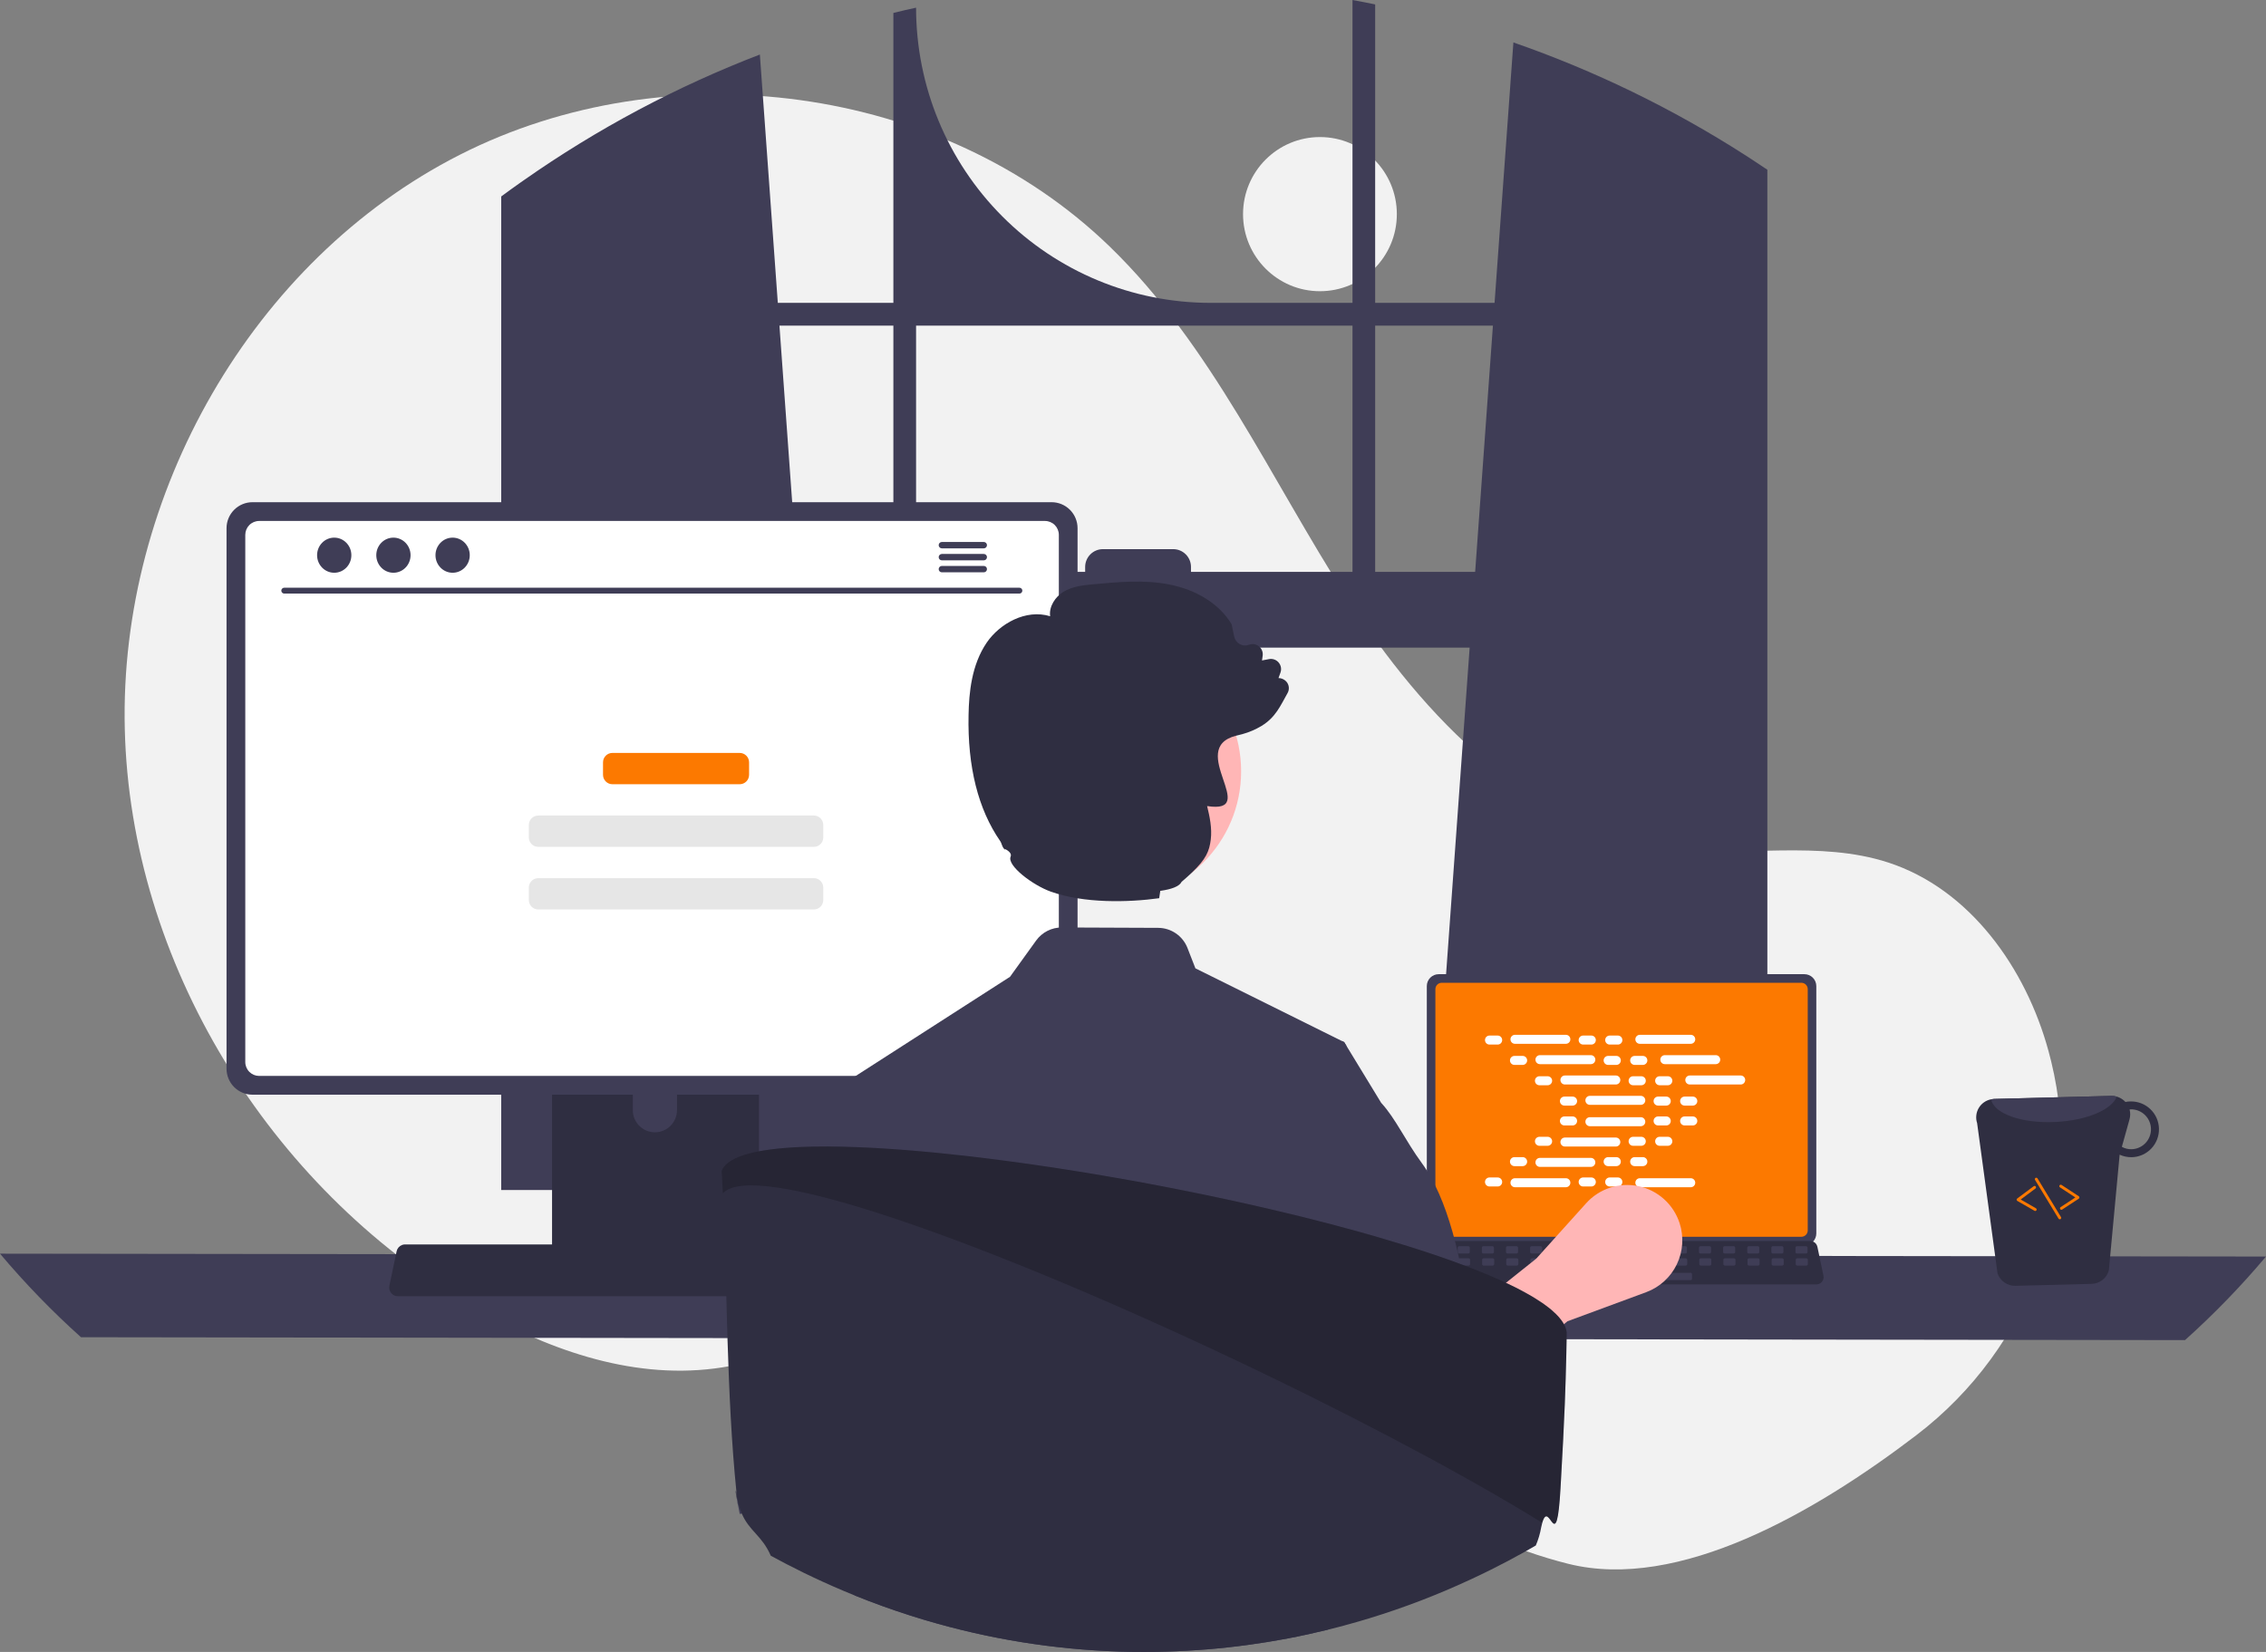 <svg width="384" height="280" viewBox="0 0 384 280" fill="none" xmlns="http://www.w3.org/2000/svg">
<rect x="0" y="0" width="384" height="280" fill="#808080" stroke="none"/>
<g clip-path="url(#clip0_426_3844)">
<path d="M223.679 49.36C230.876 49.36 236.711 43.511 236.711 36.296C236.711 29.081 230.876 23.231 223.679 23.231C216.483 23.231 210.648 29.081 210.648 36.296C210.648 43.511 216.483 49.36 223.679 49.36Z" fill="#F2F2F2"/>
<path d="M324.765 243.251C344.134 228.461 353.386 203.607 347.594 179.897C347.45 179.308 347.298 178.72 347.138 178.134C343.299 164.06 333.799 150.684 319.954 146.187C308.329 142.412 295.64 145.315 283.513 143.814C259.705 140.866 241.248 121.554 228.261 101.334C215.274 81.114 205.293 58.48 188.036 41.775C159.591 14.24 113.189 8.312 77.921 26.235C42.653 44.159 20.188 83.923 21.146 123.553C22.104 163.183 45.57 201.072 79.65 221.174C92.169 228.559 106.649 233.791 121.059 231.96C133.563 230.372 144.924 223.636 157.368 221.636C176.935 218.492 196.376 227.362 213.299 237.697C230.222 248.032 246.569 260.282 265.8 265.074C284.473 269.726 307.607 256.354 324.765 243.251Z" fill="#F2F2F2"/>
<path d="M296.936 27.067C296.512 26.784 296.082 26.515 295.658 26.241C283.384 18.371 270.229 11.977 256.463 7.193L253.271 51.336H233.037V0.749C231.764 0.484 230.48 0.235 229.196 0V51.336H205.151C191.913 51.336 179.218 46.064 169.858 36.68C160.497 27.296 155.239 14.568 155.239 1.297V1.297C153.95 1.576 152.672 1.874 151.393 2.192V51.336H131.808L128.767 9.243C114.621 14.682 101.192 21.834 88.777 30.541C88.563 30.688 88.348 30.84 88.138 30.987C87.059 31.745 85.996 32.518 84.936 33.301V201.71H142.657L141.637 187.545L136.025 109.772H249.05L243.437 187.545L242.417 201.71H299.499V28.77C298.649 28.193 297.795 27.625 296.936 27.067ZM151.393 96.928H135.097L132.086 55.192H151.393V96.928ZM229.196 96.928H201.827V96.102C201.827 95.704 201.749 95.31 201.597 94.943C201.445 94.576 201.223 94.242 200.942 93.962C200.661 93.681 200.328 93.458 199.962 93.306C199.595 93.155 199.203 93.077 198.806 93.078H186.908C186.512 93.078 186.119 93.156 185.753 93.308C185.387 93.459 185.055 93.682 184.775 93.963C184.495 94.244 184.272 94.577 184.121 94.944C183.969 95.311 183.891 95.704 183.892 96.102V96.928H155.239V55.192H229.196V96.928ZM233.037 96.928V55.192H252.993L249.982 96.928H233.037Z" fill="#3F3D56"/>
<path d="M0 212.494C4.24 217.531 8.825 222.264 13.724 226.659L370.276 227.148C375.175 222.753 379.76 218.02 384 212.983L0 212.494Z" fill="#3F3D56"/>
<path d="M241.79 167.137V209.071C241.79 209.606 242.002 210.118 242.379 210.496C242.756 210.874 243.267 211.086 243.8 211.087H305.783C306.316 211.086 306.827 210.874 307.204 210.496C307.581 210.118 307.793 209.606 307.794 209.071V167.137C307.792 166.603 307.58 166.092 307.203 165.714C306.827 165.337 306.316 165.125 305.783 165.124H243.8C243.267 165.125 242.757 165.337 242.38 165.714C242.003 166.092 241.791 166.603 241.79 167.137Z" fill="#3F3D56"/>
<path d="M243.244 167.659V208.554C243.244 208.84 243.358 209.114 243.559 209.316C243.76 209.517 244.033 209.631 244.318 209.632H305.267C305.552 209.631 305.825 209.517 306.027 209.316C306.228 209.114 306.341 208.84 306.342 208.554V167.659C306.342 167.374 306.229 167.099 306.027 166.897C305.826 166.695 305.553 166.581 305.267 166.58H244.318C244.033 166.581 243.76 166.695 243.558 166.897C243.357 167.099 243.244 167.374 243.244 167.659Z" fill="#FC7900"/>
<path d="M240.494 217.25C240.607 217.393 240.751 217.508 240.916 217.586C241.08 217.665 241.26 217.706 241.442 217.705H307.812C307.993 217.705 308.172 217.664 308.336 217.585C308.5 217.507 308.644 217.393 308.759 217.252C308.873 217.11 308.954 216.945 308.997 216.768C309.04 216.591 309.043 216.407 309.005 216.229L307.975 211.323C307.932 211.123 307.84 210.937 307.708 210.781C307.575 210.626 307.405 210.506 307.215 210.434C307.077 210.379 306.93 210.351 306.781 210.352H242.468C242.32 210.351 242.173 210.379 242.035 210.434C241.844 210.506 241.675 210.626 241.542 210.781C241.409 210.937 241.317 211.123 241.274 211.323L240.244 216.229C240.208 216.407 240.211 216.591 240.254 216.768C240.297 216.944 240.379 217.109 240.494 217.25Z" fill="#2F2E41"/>
<path d="M304.504 212.465H306.072C306.203 212.465 306.31 212.358 306.31 212.226V211.474C306.31 211.342 306.203 211.235 306.072 211.235H304.504C304.373 211.235 304.266 211.342 304.266 211.474V212.226C304.266 212.358 304.373 212.465 304.504 212.465Z" fill="#3F3D56"/>
<path d="M300.416 212.465H301.983C302.115 212.465 302.222 212.358 302.222 212.226V211.474C302.222 211.342 302.115 211.235 301.983 211.235H300.416C300.284 211.235 300.177 211.342 300.177 211.474V212.226C300.177 212.358 300.284 212.465 300.416 212.465Z" fill="#3F3D56"/>
<path d="M296.327 212.465H297.895C298.027 212.465 298.133 212.358 298.133 212.226V211.474C298.133 211.342 298.027 211.235 297.895 211.235H296.327C296.196 211.235 296.089 211.342 296.089 211.474V212.226C296.089 212.358 296.196 212.465 296.327 212.465Z" fill="#3F3D56"/>
<path d="M292.239 212.465H293.807C293.938 212.465 294.045 212.358 294.045 212.226V211.474C294.045 211.342 293.938 211.235 293.807 211.235H292.239C292.108 211.235 292.001 211.342 292.001 211.474V212.226C292.001 212.358 292.108 212.465 292.239 212.465Z" fill="#3F3D56"/>
<path d="M288.151 212.465H289.719C289.85 212.465 289.957 212.358 289.957 212.226V211.474C289.957 211.342 289.85 211.235 289.719 211.235H288.151C288.019 211.235 287.913 211.342 287.913 211.474V212.226C287.913 212.358 288.019 212.465 288.151 212.465Z" fill="#3F3D56"/>
<path d="M284.063 212.465H285.63C285.762 212.465 285.868 212.358 285.868 212.226V211.474C285.868 211.342 285.762 211.235 285.63 211.235H284.063C283.931 211.235 283.824 211.342 283.824 211.474V212.226C283.824 212.358 283.931 212.465 284.063 212.465Z" fill="#3F3D56"/>
<path d="M279.974 212.465H281.542C281.673 212.465 281.78 212.358 281.78 212.226V211.474C281.78 211.342 281.673 211.235 281.542 211.235H279.974C279.843 211.235 279.736 211.342 279.736 211.474V212.226C279.736 212.358 279.843 212.465 279.974 212.465Z" fill="#3F3D56"/>
<path d="M275.886 212.465H277.454C277.585 212.465 277.692 212.358 277.692 212.226V211.474C277.692 211.342 277.585 211.235 277.454 211.235H275.886C275.754 211.235 275.648 211.342 275.648 211.474V212.226C275.648 212.358 275.754 212.465 275.886 212.465Z" fill="#3F3D56"/>
<path d="M271.798 212.465H273.365C273.497 212.465 273.604 212.358 273.604 212.226V211.474C273.604 211.342 273.497 211.235 273.365 211.235H271.798C271.666 211.235 271.559 211.342 271.559 211.474V212.226C271.559 212.358 271.666 212.465 271.798 212.465Z" fill="#3F3D56"/>
<path d="M267.709 212.465H269.277C269.408 212.465 269.515 212.358 269.515 212.226V211.474C269.515 211.342 269.408 211.235 269.277 211.235H267.709C267.578 211.235 267.471 211.342 267.471 211.474V212.226C267.471 212.358 267.578 212.465 267.709 212.465Z" fill="#3F3D56"/>
<path d="M263.621 212.465H265.189C265.32 212.465 265.427 212.358 265.427 212.226V211.474C265.427 211.342 265.32 211.235 265.189 211.235H263.621C263.489 211.235 263.383 211.342 263.383 211.474V212.226C263.383 212.358 263.489 212.465 263.621 212.465Z" fill="#3F3D56"/>
<path d="M259.533 212.465H261.1C261.232 212.465 261.339 212.358 261.339 212.226V211.474C261.339 211.342 261.232 211.235 261.1 211.235H259.533C259.401 211.235 259.294 211.342 259.294 211.474V212.226C259.294 212.358 259.401 212.465 259.533 212.465Z" fill="#3F3D56"/>
<path d="M255.444 212.465H257.012C257.144 212.465 257.25 212.358 257.25 212.226V211.474C257.25 211.342 257.144 211.235 257.012 211.235H255.444C255.313 211.235 255.206 211.342 255.206 211.474V212.226C255.206 212.358 255.313 212.465 255.444 212.465Z" fill="#3F3D56"/>
<path d="M251.356 212.465H252.924C253.055 212.465 253.162 212.358 253.162 212.226V211.474C253.162 211.342 253.055 211.235 252.924 211.235H251.356C251.225 211.235 251.118 211.342 251.118 211.474V212.226C251.118 212.358 251.225 212.465 251.356 212.465Z" fill="#3F3D56"/>
<path d="M247.268 212.465H248.835C248.967 212.465 249.074 212.358 249.074 212.226V211.474C249.074 211.342 248.967 211.235 248.835 211.235H247.268C247.136 211.235 247.03 211.342 247.03 211.474V212.226C247.03 212.358 247.136 212.465 247.268 212.465Z" fill="#3F3D56"/>
<path d="M243.179 212.465H244.747C244.879 212.465 244.985 212.358 244.985 212.226V211.474C244.985 211.342 244.879 211.235 244.747 211.235H243.179C243.048 211.235 242.941 211.342 242.941 211.474V212.226C242.941 212.358 243.048 212.465 243.179 212.465Z" fill="#3F3D56"/>
<path d="M304.552 214.514H306.12C306.251 214.514 306.358 214.407 306.358 214.275V213.523C306.358 213.391 306.251 213.284 306.12 213.284H304.552C304.421 213.284 304.314 213.391 304.314 213.523V214.275C304.314 214.407 304.421 214.514 304.552 214.514Z" fill="#3F3D56"/>
<path d="M300.464 214.514H302.032C302.163 214.514 302.27 214.407 302.27 214.275V213.523C302.27 213.391 302.163 213.284 302.032 213.284H300.464C300.333 213.284 300.226 213.391 300.226 213.523V214.275C300.226 214.407 300.333 214.514 300.464 214.514Z" fill="#3F3D56"/>
<path d="M296.376 214.514H297.943C298.075 214.514 298.182 214.407 298.182 214.275V213.523C298.182 213.391 298.075 213.284 297.943 213.284H296.376C296.244 213.284 296.137 213.391 296.137 213.523V214.275C296.137 214.407 296.244 214.514 296.376 214.514Z" fill="#3F3D56"/>
<path d="M292.287 214.514H293.855C293.987 214.514 294.093 214.407 294.093 214.275V213.523C294.093 213.391 293.987 213.284 293.855 213.284H292.287C292.156 213.284 292.049 213.391 292.049 213.523V214.275C292.049 214.407 292.156 214.514 292.287 214.514Z" fill="#3F3D56"/>
<path d="M288.199 214.514H289.767C289.898 214.514 290.005 214.407 290.005 214.275V213.523C290.005 213.391 289.898 213.284 289.767 213.284H288.199C288.068 213.284 287.961 213.391 287.961 213.523V214.275C287.961 214.407 288.068 214.514 288.199 214.514Z" fill="#3F3D56"/>
<path d="M284.111 214.514H285.679C285.81 214.514 285.917 214.407 285.917 214.275V213.523C285.917 213.391 285.81 213.284 285.679 213.284H284.111C283.979 213.284 283.873 213.391 283.873 213.523V214.275C283.873 214.407 283.979 214.514 284.111 214.514Z" fill="#3F3D56"/>
<path d="M280.022 214.514H281.59C281.722 214.514 281.828 214.407 281.828 214.275V213.523C281.828 213.391 281.722 213.284 281.59 213.284H280.022C279.891 213.284 279.784 213.391 279.784 213.523V214.275C279.784 214.407 279.891 214.514 280.022 214.514Z" fill="#3F3D56"/>
<path d="M275.934 214.514H277.502C277.634 214.514 277.74 214.407 277.74 214.275V213.523C277.74 213.391 277.634 213.284 277.502 213.284H275.934C275.803 213.284 275.696 213.391 275.696 213.523V214.275C275.696 214.407 275.803 214.514 275.934 214.514Z" fill="#3F3D56"/>
<path d="M271.846 214.514H273.414C273.545 214.514 273.652 214.407 273.652 214.275V213.523C273.652 213.391 273.545 213.284 273.414 213.284H271.846C271.714 213.284 271.608 213.391 271.608 213.523V214.275C271.608 214.407 271.714 214.514 271.846 214.514Z" fill="#3F3D56"/>
<path d="M267.758 214.514H269.325C269.457 214.514 269.563 214.407 269.563 214.275V213.523C269.563 213.391 269.457 213.284 269.325 213.284H267.758C267.626 213.284 267.519 213.391 267.519 213.523V214.275C267.519 214.407 267.626 214.514 267.758 214.514Z" fill="#3F3D56"/>
<path d="M263.669 214.514H265.237C265.368 214.514 265.475 214.407 265.475 214.275V213.523C265.475 213.391 265.368 213.284 265.237 213.284H263.669C263.538 213.284 263.431 213.391 263.431 213.523V214.275C263.431 214.407 263.538 214.514 263.669 214.514Z" fill="#3F3D56"/>
<path d="M259.581 214.514H261.149C261.28 214.514 261.387 214.407 261.387 214.275V213.523C261.387 213.391 261.28 213.284 261.149 213.284H259.581C259.449 213.284 259.343 213.391 259.343 213.523V214.275C259.343 214.407 259.449 214.514 259.581 214.514Z" fill="#3F3D56"/>
<path d="M255.493 214.514H257.06C257.192 214.514 257.299 214.407 257.299 214.275V213.523C257.299 213.391 257.192 213.284 257.06 213.284H255.493C255.361 213.284 255.254 213.391 255.254 213.523V214.275C255.254 214.407 255.361 214.514 255.493 214.514Z" fill="#3F3D56"/>
<path d="M251.404 214.514H252.972C253.104 214.514 253.21 214.407 253.21 214.275V213.523C253.21 213.391 253.104 213.284 252.972 213.284H251.404C251.273 213.284 251.166 213.391 251.166 213.523V214.275C251.166 214.407 251.273 214.514 251.404 214.514Z" fill="#3F3D56"/>
<path d="M247.316 214.514H248.884C249.015 214.514 249.122 214.407 249.122 214.275V213.523C249.122 213.391 249.015 213.284 248.884 213.284H247.316C247.185 213.284 247.078 213.391 247.078 213.523V214.275C247.078 214.407 247.185 214.514 247.316 214.514Z" fill="#3F3D56"/>
<path d="M243.228 214.514H244.795C244.927 214.514 245.034 214.407 245.034 214.275V213.523C245.034 213.391 244.927 213.284 244.795 213.284H243.228C243.096 213.284 242.989 213.391 242.989 213.523V214.275C242.989 214.407 243.096 214.514 243.228 214.514Z" fill="#3F3D56"/>
<path d="M270.619 216.974H286.496C286.628 216.974 286.734 216.867 286.734 216.735V215.983C286.734 215.851 286.628 215.744 286.496 215.744H270.619C270.488 215.744 270.381 215.851 270.381 215.983V216.735C270.381 216.867 270.488 216.974 270.619 216.974Z" fill="#3F3D56"/>
<path d="M253.799 175.526H252.411C251.99 175.526 251.649 175.868 251.649 176.29C251.649 176.712 251.99 177.054 252.411 177.054H253.799C254.219 177.054 254.561 176.712 254.561 176.29C254.561 175.868 254.219 175.526 253.799 175.526Z" fill="white"/>
<path d="M269.671 175.526H268.283C267.863 175.526 267.521 175.868 267.521 176.29C267.521 176.712 267.863 177.054 268.283 177.054H269.671C270.092 177.054 270.433 176.712 270.433 176.29C270.433 175.868 270.092 175.526 269.671 175.526Z" fill="white"/>
<path d="M274.168 175.526H272.78C272.36 175.526 272.019 175.868 272.019 176.29C272.019 176.712 272.36 177.054 272.78 177.054H274.168C274.589 177.054 274.93 176.712 274.93 176.29C274.93 175.868 274.589 175.526 274.168 175.526Z" fill="white"/>
<path d="M265.354 175.399H256.728C256.307 175.399 255.966 175.741 255.966 176.163C255.966 176.585 256.307 176.927 256.728 176.927H265.354C265.775 176.927 266.116 176.585 266.116 176.163C266.116 175.741 265.775 175.399 265.354 175.399Z" fill="white"/>
<path d="M286.517 175.399H277.892C277.471 175.399 277.13 175.741 277.13 176.163C277.13 176.585 277.471 176.927 277.892 176.927H286.517C286.938 176.927 287.279 176.585 287.279 176.163C287.279 175.741 286.938 175.399 286.517 175.399Z" fill="white"/>
<path d="M258.031 178.975H256.643C256.223 178.975 255.882 179.317 255.882 179.738C255.882 180.16 256.223 180.502 256.643 180.502H258.031C258.452 180.502 258.793 180.16 258.793 179.738C258.793 179.317 258.452 178.975 258.031 178.975Z" fill="white"/>
<path d="M273.904 178.975H272.516C272.095 178.975 271.754 179.317 271.754 179.738C271.754 180.16 272.095 180.502 272.516 180.502H273.904C274.325 180.502 274.666 180.16 274.666 179.738C274.666 179.317 274.325 178.975 273.904 178.975Z" fill="white"/>
<path d="M278.401 178.975H277.013C276.592 178.975 276.251 179.317 276.251 179.738C276.251 180.16 276.592 180.502 277.013 180.502H278.401C278.822 180.502 279.163 180.16 279.163 179.738C279.163 179.317 278.822 178.975 278.401 178.975Z" fill="white"/>
<path d="M269.586 178.847H260.961C260.54 178.847 260.199 179.189 260.199 179.611C260.199 180.032 260.54 180.374 260.961 180.374H269.586C270.007 180.374 270.348 180.032 270.348 179.611C270.348 179.189 270.007 178.847 269.586 178.847Z" fill="white"/>
<path d="M290.75 178.847H282.124C281.703 178.847 281.362 179.189 281.362 179.611C281.362 180.032 281.703 180.374 282.124 180.374H290.75C291.171 180.374 291.512 180.032 291.512 179.611C291.512 179.189 291.171 178.847 290.75 178.847Z" fill="white"/>
<path d="M262.264 182.422H260.876C260.455 182.422 260.114 182.764 260.114 183.186C260.114 183.608 260.455 183.95 260.876 183.95H262.264C262.685 183.95 263.026 183.608 263.026 183.186C263.026 182.764 262.685 182.422 262.264 182.422Z" fill="white"/>
<path d="M278.136 182.422H276.749C276.328 182.422 275.987 182.764 275.987 183.186C275.987 183.608 276.328 183.95 276.749 183.95H278.136C278.557 183.95 278.898 183.608 278.898 183.186C278.898 182.764 278.557 182.422 278.136 182.422Z" fill="white"/>
<path d="M282.634 182.422H281.246C280.825 182.422 280.484 182.764 280.484 183.186C280.484 183.608 280.825 183.95 281.246 183.95H282.634C283.054 183.95 283.395 183.608 283.395 183.186C283.395 182.764 283.054 182.422 282.634 182.422Z" fill="white"/>
<path d="M273.819 182.295H265.193C264.773 182.295 264.432 182.637 264.432 183.059C264.432 183.481 264.773 183.823 265.193 183.823H273.819C274.24 183.823 274.581 183.481 274.581 183.059C274.581 182.637 274.24 182.295 273.819 182.295Z" fill="white"/>
<path d="M294.983 182.295H286.357C285.936 182.295 285.595 182.637 285.595 183.059C285.595 183.481 285.936 183.823 286.357 183.823H294.983C295.403 183.823 295.744 183.481 295.744 183.059C295.744 182.637 295.403 182.295 294.983 182.295Z" fill="white"/>
<path d="M266.497 185.87H265.109C264.688 185.87 264.347 186.212 264.347 186.634C264.347 187.056 264.688 187.398 265.109 187.398H266.497C266.917 187.398 267.258 187.056 267.258 186.634C267.258 186.212 266.917 185.87 266.497 185.87Z" fill="white"/>
<path d="M282.369 185.87H280.981C280.561 185.87 280.219 186.212 280.219 186.634C280.219 187.056 280.561 187.398 280.981 187.398H282.369C282.79 187.398 283.131 187.056 283.131 186.634C283.131 186.212 282.79 185.87 282.369 185.87Z" fill="white"/>
<path d="M286.866 185.87H285.478C285.058 185.87 284.717 186.212 284.717 186.634C284.717 187.056 285.058 187.398 285.478 187.398H286.866C287.287 187.398 287.628 187.056 287.628 186.634C287.628 186.212 287.287 185.87 286.866 185.87Z" fill="white"/>
<path d="M278.052 185.743H269.426C269.005 185.743 268.664 186.085 268.664 186.507C268.664 186.929 269.005 187.271 269.426 187.271H278.052C278.473 187.271 278.814 186.929 278.814 186.507C278.814 186.085 278.473 185.743 278.052 185.743Z" fill="white"/>
<path d="M269.671 199.58H268.283C267.863 199.58 267.521 199.922 267.521 200.344C267.521 200.766 267.863 201.108 268.283 201.108H269.671C270.092 201.108 270.433 200.766 270.433 200.344C270.433 199.922 270.092 199.58 269.671 199.58Z" fill="white"/>
<path d="M274.168 199.58H272.78C272.36 199.58 272.019 199.922 272.019 200.344C272.019 200.766 272.36 201.108 272.78 201.108H274.168C274.589 201.108 274.93 200.766 274.93 200.344C274.93 199.922 274.589 199.58 274.168 199.58Z" fill="white"/>
<path d="M286.517 199.707H277.892C277.471 199.707 277.13 200.049 277.13 200.471C277.13 200.893 277.471 201.235 277.892 201.235H286.517C286.938 201.235 287.279 200.893 287.279 200.471C287.279 200.049 286.938 199.707 286.517 199.707Z" fill="white"/>
<path d="M253.799 199.58H252.411C251.99 199.58 251.649 199.922 251.649 200.344C251.649 200.766 251.99 201.108 252.411 201.108H253.799C254.219 201.108 254.561 200.766 254.561 200.344C254.561 199.922 254.219 199.58 253.799 199.58Z" fill="white"/>
<path d="M265.354 199.707H256.728C256.307 199.707 255.966 200.049 255.966 200.471C255.966 200.893 256.307 201.235 256.728 201.235H265.354C265.775 201.235 266.116 200.893 266.116 200.471C266.116 200.049 265.775 199.707 265.354 199.707Z" fill="white"/>
<path d="M258.031 196.133H256.643C256.223 196.133 255.882 196.475 255.882 196.897C255.882 197.318 256.223 197.66 256.643 197.66H258.031C258.452 197.66 258.793 197.318 258.793 196.897C258.793 196.475 258.452 196.133 258.031 196.133Z" fill="white"/>
<path d="M273.904 196.133H272.516C272.095 196.133 271.754 196.475 271.754 196.897C271.754 197.318 272.095 197.66 272.516 197.66H273.904C274.325 197.66 274.666 197.318 274.666 196.897C274.666 196.475 274.325 196.133 273.904 196.133Z" fill="white"/>
<path d="M278.401 196.133H277.013C276.592 196.133 276.251 196.475 276.251 196.897C276.251 197.318 276.592 197.66 277.013 197.66H278.401C278.822 197.66 279.163 197.318 279.163 196.897C279.163 196.475 278.822 196.133 278.401 196.133Z" fill="white"/>
<path d="M269.586 196.26H260.961C260.54 196.26 260.199 196.602 260.199 197.024C260.199 197.445 260.54 197.787 260.961 197.787H269.586C270.007 197.787 270.348 197.445 270.348 197.024C270.348 196.602 270.007 196.26 269.586 196.26Z" fill="white"/>
<path d="M262.264 192.685H260.876C260.455 192.685 260.114 193.027 260.114 193.448C260.114 193.87 260.455 194.212 260.876 194.212H262.264C262.685 194.212 263.026 193.87 263.026 193.448C263.026 193.027 262.685 192.685 262.264 192.685Z" fill="white"/>
<path d="M278.136 192.685H276.749C276.328 192.685 275.987 193.027 275.987 193.448C275.987 193.87 276.328 194.212 276.749 194.212H278.136C278.557 194.212 278.898 193.87 278.898 193.448C278.898 193.027 278.557 192.685 278.136 192.685Z" fill="white"/>
<path d="M282.634 192.685H281.246C280.825 192.685 280.484 193.027 280.484 193.448C280.484 193.87 280.825 194.212 281.246 194.212H282.634C283.054 194.212 283.395 193.87 283.395 193.448C283.395 193.027 283.054 192.685 282.634 192.685Z" fill="white"/>
<path d="M273.819 192.812H265.193C264.773 192.812 264.432 193.153 264.432 193.575C264.432 193.997 264.773 194.339 265.193 194.339H273.819C274.24 194.339 274.581 193.997 274.581 193.575C274.581 193.153 274.24 192.812 273.819 192.812Z" fill="white"/>
<path d="M266.497 189.236H265.109C264.688 189.236 264.347 189.578 264.347 190C264.347 190.422 264.688 190.764 265.109 190.764H266.497C266.917 190.764 267.258 190.422 267.258 190C267.258 189.578 266.917 189.236 266.497 189.236Z" fill="white"/>
<path d="M282.369 189.236H280.981C280.561 189.236 280.219 189.578 280.219 190C280.219 190.422 280.561 190.764 280.981 190.764H282.369C282.79 190.764 283.131 190.422 283.131 190C283.131 189.578 282.79 189.236 282.369 189.236Z" fill="white"/>
<path d="M286.866 189.236H285.478C285.058 189.236 284.717 189.578 284.717 190C284.717 190.422 285.058 190.764 285.478 190.764H286.866C287.287 190.764 287.628 190.422 287.628 190C287.628 189.578 287.287 189.236 286.866 189.236Z" fill="white"/>
<path d="M278.052 189.364H269.426C269.005 189.364 268.664 189.706 268.664 190.128C268.664 190.55 269.005 190.892 269.426 190.892H278.052C278.473 190.892 278.814 190.55 278.814 190.128C278.814 189.706 278.473 189.364 278.052 189.364Z" fill="white"/>
<path d="M246.42 239.988L239.905 229.663L260.355 213.319L268.796 203.944C269.892 202.726 271.289 201.818 272.845 201.31C274.401 200.803 276.063 200.714 277.665 201.052C279.266 201.39 280.751 202.144 281.971 203.237C283.191 204.331 284.104 205.727 284.617 207.285C285.378 209.594 285.214 212.109 284.161 214.299C283.107 216.489 281.246 218.183 278.97 219.023L265.623 223.953L246.42 239.988Z" fill="#FFB6B6"/>
<path d="M93.552 165.126V215.307H128.618V165.126C128.619 164.765 128.504 164.413 128.29 164.123C128.077 163.832 127.776 163.618 127.432 163.511C127.27 163.457 127.1 163.431 126.93 163.433H95.246C95.024 163.432 94.804 163.476 94.599 163.561C94.393 163.645 94.207 163.77 94.049 163.927C93.892 164.085 93.767 164.271 93.682 164.477C93.597 164.683 93.553 164.903 93.552 165.126ZM107.237 182.368C107.246 181.379 107.645 180.433 108.346 179.737C109.047 179.041 109.994 178.65 110.98 178.65C111.967 178.65 112.914 179.041 113.615 179.737C114.316 180.433 114.715 181.379 114.724 182.368V188.191C114.719 189.183 114.322 190.132 113.621 190.832C112.919 191.532 111.97 191.925 110.98 191.925C109.991 191.925 109.042 191.532 108.34 190.832C107.639 190.132 107.242 189.183 107.237 188.191V182.368Z" fill="#2F2E41"/>
<path d="M93.445 213.703V218.542C93.446 218.793 93.545 219.033 93.722 219.211C93.898 219.389 94.137 219.489 94.387 219.491H127.784C128.034 219.49 128.273 219.39 128.45 219.212C128.626 219.034 128.726 218.793 128.726 218.542V213.703H93.445Z" fill="#3F3D56"/>
<path d="M38.389 89.521V181.145C38.39 182.313 38.853 183.432 39.677 184.258C40.5 185.084 41.617 185.548 42.782 185.549H178.213C179.377 185.548 180.494 185.084 181.318 184.258C182.141 183.432 182.604 182.313 182.605 181.145V89.521C182.602 88.354 182.139 87.236 181.315 86.412C180.492 85.587 179.376 85.124 178.213 85.122H42.782C41.618 85.124 40.502 85.587 39.679 86.412C38.856 87.236 38.392 88.354 38.389 89.521Z" fill="#3F3D56"/>
<path d="M41.566 90.661V180.015C41.568 180.639 41.815 181.237 42.255 181.678C42.695 182.119 43.292 182.368 43.914 182.369H177.085C177.708 182.368 178.304 182.119 178.744 181.678C179.184 181.237 179.432 180.639 179.433 180.015V90.661C179.433 90.037 179.186 89.437 178.746 88.995C178.306 88.553 177.709 88.304 177.085 88.303H43.914C43.291 88.304 42.694 88.553 42.254 88.995C41.814 89.437 41.566 90.037 41.566 90.661Z" fill="white"/>
<path d="M66.281 219.163C66.416 219.334 66.588 219.471 66.785 219.565C66.981 219.659 67.195 219.708 67.413 219.707H146.641C146.858 219.706 147.072 219.658 147.268 219.564C147.463 219.47 147.635 219.334 147.772 219.166C147.908 218.997 148.006 218.8 148.057 218.589C148.108 218.378 148.111 218.158 148.067 217.945L146.837 212.088C146.786 211.849 146.676 211.627 146.517 211.442C146.359 211.256 146.157 211.114 145.929 211.027C145.764 210.962 145.589 210.929 145.412 210.929H68.638C68.461 210.929 68.285 210.962 68.121 211.027C67.893 211.114 67.691 211.256 67.532 211.442C67.374 211.627 67.264 211.849 67.213 212.088L65.983 217.945C65.939 218.158 65.943 218.377 65.995 218.588C66.046 218.799 66.144 218.995 66.281 219.163Z" fill="#2F2E41"/>
<path d="M172.764 100.612H48.156C48.026 100.609 47.903 100.555 47.812 100.462C47.722 100.37 47.671 100.245 47.671 100.115C47.671 99.985 47.722 99.86 47.812 99.767C47.903 99.675 48.026 99.621 48.156 99.618H172.764C172.893 99.621 173.016 99.675 173.107 99.767C173.198 99.86 173.248 99.985 173.248 100.115C173.248 100.245 173.198 100.37 173.107 100.462C173.016 100.555 172.893 100.609 172.764 100.612Z" fill="#3F3D56"/>
<path d="M56.638 97.082C58.242 97.082 59.542 95.749 59.542 94.105C59.542 92.462 58.242 91.129 56.638 91.129C55.034 91.129 53.734 92.462 53.734 94.105C53.734 95.749 55.034 97.082 56.638 97.082Z" fill="#3F3D56"/>
<path d="M66.67 97.082C68.274 97.082 69.574 95.749 69.574 94.105C69.574 92.462 68.274 91.129 66.67 91.129C65.066 91.129 63.766 92.462 63.766 94.105C63.766 95.749 65.066 97.082 66.67 97.082Z" fill="#3F3D56"/>
<path d="M76.702 97.082C78.306 97.082 79.606 95.749 79.606 94.105C79.606 92.462 78.306 91.129 76.702 91.129C75.098 91.129 73.798 92.462 73.798 94.105C73.798 95.749 75.098 97.082 76.702 97.082Z" fill="#3F3D56"/>
<path d="M166.723 91.864H159.597C159.456 91.868 159.322 91.926 159.224 92.027C159.125 92.128 159.07 92.264 159.07 92.405C159.07 92.546 159.125 92.682 159.224 92.783C159.322 92.884 159.456 92.942 159.597 92.946H166.723C166.864 92.944 167 92.886 167.099 92.785C167.199 92.683 167.254 92.547 167.254 92.405C167.254 92.263 167.199 92.126 167.099 92.025C167 91.924 166.864 91.866 166.723 91.864Z" fill="#3F3D56"/>
<path d="M166.723 93.895H159.597C159.456 93.899 159.322 93.957 159.224 94.058C159.125 94.159 159.07 94.295 159.07 94.436C159.07 94.578 159.125 94.713 159.224 94.814C159.322 94.915 159.456 94.974 159.597 94.977H166.723C166.865 94.975 167 94.917 167.1 94.816C167.2 94.715 167.256 94.579 167.256 94.436C167.256 94.294 167.2 94.157 167.1 94.056C167 93.955 166.865 93.897 166.723 93.895Z" fill="#3F3D56"/>
<path d="M166.723 95.926H159.597C159.456 95.929 159.322 95.987 159.224 96.088C159.125 96.19 159.07 96.325 159.07 96.466C159.07 96.608 159.125 96.743 159.224 96.844C159.322 96.945 159.456 97.004 159.597 97.007H166.723C166.864 97.005 167 96.947 167.099 96.846C167.199 96.745 167.254 96.609 167.254 96.466C167.254 96.324 167.199 96.188 167.099 96.087C167 95.986 166.864 95.928 166.723 95.926Z" fill="#3F3D56"/>
<path d="M338.503 215.826C338.718 216.454 339.126 216.997 339.668 217.378C340.21 217.759 340.859 217.957 341.52 217.946L354.45 217.612C355.116 217.599 355.761 217.37 356.287 216.959C356.813 216.549 357.192 215.978 357.368 215.333L359.198 195.719C359.847 196.014 360.554 196.159 361.266 196.145C361.885 196.13 362.495 195.992 363.061 195.74C363.627 195.488 364.138 195.127 364.565 194.677C364.991 194.227 365.326 193.698 365.548 193.118C365.771 192.539 365.877 191.921 365.862 191.301C365.846 190.68 365.709 190.069 365.458 189.501C365.206 188.934 364.846 188.422 364.397 187.994C363.949 187.566 363.42 187.231 362.843 187.008C362.265 186.785 361.649 186.678 361.03 186.694C360.745 186.693 360.461 186.722 360.182 186.782C359.879 186.454 359.511 186.192 359.102 186.015C358.692 185.838 358.25 185.749 357.804 185.753L337.916 186.268C337.751 186.274 337.587 186.295 337.425 186.329C336.989 186.411 336.575 186.585 336.212 186.84C335.849 187.095 335.544 187.426 335.319 187.809C335.093 188.192 334.952 188.619 334.906 189.061C334.859 189.504 334.907 189.951 335.047 190.373L338.503 215.826ZM359.573 194.387L360.875 189.713C361.023 189.173 361.027 188.604 360.885 188.062C360.948 188.062 361.004 188.032 361.067 188.032C361.96 188.013 362.823 188.35 363.469 188.969C364.114 189.588 364.488 190.438 364.509 191.333C364.529 192.228 364.196 193.095 363.58 193.743C362.965 194.392 362.118 194.769 361.225 194.792C360.648 194.81 360.077 194.67 359.573 194.387Z" fill="#2F2E41"/>
<path d="M337.425 186.329C337.849 188.758 342.612 190.465 348.34 190.168C353.608 189.925 357.915 188.071 358.704 185.873C358.412 185.786 358.108 185.746 357.803 185.753L337.916 186.268C337.751 186.274 337.587 186.294 337.425 186.329Z" fill="#3F3D56"/>
<path d="M349.39 205.048C349.417 205.041 349.441 205.03 349.464 205.015L352.272 203.173C352.306 203.151 352.334 203.12 352.353 203.085C352.372 203.049 352.382 203.009 352.382 202.968C352.382 202.928 352.372 202.888 352.353 202.852C352.334 202.816 352.306 202.786 352.272 202.764L349.354 200.847C349.327 200.829 349.297 200.817 349.265 200.811C349.234 200.805 349.201 200.805 349.17 200.812C349.138 200.818 349.108 200.831 349.082 200.849C349.055 200.867 349.033 200.89 349.015 200.917C348.997 200.944 348.985 200.974 348.979 201.006C348.973 201.037 348.974 201.07 348.98 201.101C348.987 201.133 349 201.163 349.018 201.189C349.036 201.216 349.059 201.239 349.086 201.256L351.693 202.968L349.197 204.606C349.149 204.638 349.113 204.685 349.097 204.741C349.08 204.796 349.084 204.856 349.107 204.909C349.13 204.962 349.171 205.005 349.223 205.03C349.275 205.056 349.334 205.062 349.39 205.048H349.39Z" fill="#FC7900"/>
<path d="M344.956 205.253C345.003 205.241 345.045 205.215 345.078 205.179C345.11 205.143 345.131 205.098 345.138 205.049C345.144 205.001 345.136 204.952 345.115 204.908C345.093 204.864 345.059 204.828 345.017 204.804L342.429 203.316L344.931 201.453C344.956 201.434 344.978 201.41 344.994 201.383C345.011 201.355 345.022 201.325 345.026 201.293C345.031 201.261 345.03 201.229 345.022 201.198C345.014 201.166 345 201.137 344.981 201.111C344.962 201.086 344.938 201.064 344.91 201.047C344.883 201.031 344.852 201.02 344.821 201.015C344.789 201.011 344.757 201.012 344.726 201.02C344.695 201.028 344.665 201.042 344.64 201.061L341.839 203.147C341.807 203.171 341.781 203.203 341.763 203.24C341.746 203.276 341.739 203.317 341.741 203.357C341.743 203.398 341.756 203.437 341.777 203.472C341.798 203.506 341.828 203.535 341.863 203.555L344.774 205.228C344.829 205.26 344.894 205.269 344.956 205.253Z" fill="#FC7900"/>
<path d="M349.111 206.663C349.135 206.657 349.157 206.648 349.178 206.635C349.205 206.618 349.229 206.596 349.248 206.57C349.267 206.544 349.281 206.515 349.288 206.484C349.296 206.453 349.297 206.42 349.293 206.388C349.288 206.357 349.276 206.326 349.26 206.299L345.28 199.738C345.246 199.683 345.192 199.643 345.129 199.628C345.066 199.613 345 199.623 344.944 199.657C344.889 199.691 344.849 199.745 344.834 199.808C344.819 199.871 344.829 199.937 344.863 199.993L348.843 206.553C348.87 206.598 348.911 206.633 348.959 206.653C349.007 206.672 349.061 206.676 349.111 206.663Z" fill="#FC7900"/>
<path d="M125.348 127.62H103.781C102.901 127.62 102.188 128.335 102.188 129.217V131.33C102.188 132.212 102.901 132.927 103.781 132.927H125.348C126.228 132.927 126.941 132.212 126.941 131.33V129.217C126.941 128.335 126.228 127.62 125.348 127.62Z" fill="#FC7900"/>
<path d="M137.919 138.233H91.21C90.33 138.233 89.617 138.948 89.617 139.831V141.943C89.617 142.825 90.33 143.54 91.21 143.54H137.919C138.799 143.54 139.512 142.825 139.512 141.943V139.831C139.512 138.948 138.799 138.233 137.919 138.233Z" fill="#E6E6E6"/>
<path d="M137.919 148.847H91.21C90.33 148.847 89.617 149.562 89.617 150.444V152.556C89.617 153.438 90.33 154.153 91.21 154.153H137.919C138.799 154.153 139.512 153.438 139.512 152.556V150.444C139.512 149.562 138.799 148.847 137.919 148.847Z" fill="#E6E6E6"/>
<path d="M141.879 184.387L141.985 184.722L141.99 184.733L145.175 194.439L148.838 205.625L155.731 226.646L155.797 229.911V229.922L156.31 256.189L154.89 259.75L156.488 265.589C156.488 265.589 155.753 256.763 151.811 261.832C149.579 264.712 146.968 267.659 144.824 270.422C147.947 271.689 151.121 272.835 154.344 273.86C155.04 274.083 155.742 274.295 156.443 274.508C156.594 274.552 156.744 274.597 156.894 274.642C167.58 277.81 178.627 279.59 189.764 279.939C190.343 279.955 190.911 279.966 191.462 279.978C191.657 279.983 191.846 279.989 192.036 279.989C192.659 279.994 193.277 280 193.901 280C195.159 280 196.412 279.981 197.659 279.944C206.889 279.683 216.066 278.439 225.034 276.232C224.972 272.52 224.805 268.184 224.566 263.551C224.455 261.279 221.955 258.818 221.805 256.44C221.699 254.654 223.942 252.974 223.826 251.159C223.068 239.991 222.122 244.278 221.42 236.369C221.348 235.593 221.281 234.851 221.22 234.142C220.769 229.062 220.457 225.886 220.457 225.886L223.453 206.959L228.157 177.242L227.795 176.645L227.389 176.444L202.575 164.131L201.227 160.67C200.835 159.673 200.154 158.817 199.272 158.211C198.39 157.605 197.347 157.278 196.278 157.271L179.932 157.204C179.084 157.2 178.247 157.399 177.491 157.785C176.734 158.17 176.081 158.731 175.584 159.42L171.158 165.565L141.879 184.387Z" fill="#3F3D56"/>
<path d="M159.5 221.968L155.797 229.911L153.27 235.336L148.922 258.16L146.745 260.476L144.88 252.276L125.359 256.621C124.719 253.055 125.188 256.742 124.792 252.829C124.904 252.718 125.021 252.606 125.138 252.494C125.449 252.204 125.711 251.931 125.706 251.668C125.483 238.172 126.151 215.203 131.729 201.288C132.603 199.016 133.755 196.862 135.159 194.875C135.27 194.724 135.376 194.574 135.482 194.423C138.054 190.812 139.68 187.256 141.985 184.728V184.722C141.999 184.71 142.012 184.697 142.024 184.683C142.032 184.679 142.04 184.673 142.046 184.666L157.88 176.249L158.559 195.383L159.043 209.136L159.5 221.968Z" fill="#3F3D56"/>
<path d="M216.593 224.225L221.218 234.145L222.832 237.6L227.179 260.421L229.348 262.732L231.218 254.534L232.096 254.353L247.937 251.064L252.554 265.765C253.595 264.027 254.005 261.981 253.715 259.975C253.425 257.969 252.453 256.124 250.963 254.753C250.647 254.467 250.385 254.189 250.392 253.925C250.655 238.051 249.687 209.066 240.94 197.136C238.162 193.35 236.496 189.579 234.071 186.944C234.063 186.937 234.063 186.929 234.056 186.929L228.155 177.242L227.794 176.648L227.389 176.444L216.593 224.225Z" fill="#3F3D56"/>
<path d="M188.577 152.54C200.587 152.54 210.323 142.779 210.323 130.738C210.323 118.698 200.587 108.937 188.577 108.937C176.567 108.937 166.831 118.698 166.831 130.738C166.831 142.779 176.567 152.54 188.577 152.54Z" fill="#FFB6B6"/>
<path d="M217.97 115.51C217.801 115.33 217.598 115.185 217.373 115.085C217.147 114.985 216.904 114.932 216.657 114.928L216.984 114.018C217.091 113.731 217.119 113.421 217.067 113.12C217.015 112.818 216.884 112.536 216.688 112.302C216.491 112.068 216.236 111.891 215.948 111.788C215.661 111.686 215.351 111.661 215.051 111.718L213.86 111.948L213.973 111.151C214.016 110.854 213.981 110.551 213.872 110.271C213.762 109.992 213.582 109.745 213.35 109.557C213.117 109.368 212.839 109.244 212.543 109.195C212.248 109.147 211.945 109.177 211.664 109.282C211.409 109.382 211.135 109.425 210.861 109.405C210.587 109.386 210.322 109.305 210.083 109.169C209.844 109.037 209.636 108.855 209.474 108.634C209.312 108.414 209.2 108.16 209.146 107.892L208.731 105.886L208.687 105.778C206.667 102.402 202.782 99.946 198.028 99.046C193.797 98.238 189.458 98.649 185.276 99.036C183.617 99.192 181.743 99.369 180.181 100.328C178.853 101.15 177.731 102.794 177.96 104.452C173.836 103.185 169.415 105.715 167.223 108.905C164.627 112.702 164.202 117.458 164.134 121.176C163.949 129.974 165.759 137.171 169.502 142.573C169.776 142.964 169.844 143.781 170.386 144.055L170.274 143.874C170.879 144.178 171.494 144.667 171.264 145.191C170.605 146.698 174.983 150.03 178.068 151.131C183.695 153.142 191.176 152.97 196.437 152.246L196.623 150.998C198.521 150.739 199.859 150.245 200.234 149.472C200.898 148.904 201.464 148.395 201.957 147.926L201.962 147.921C201.972 147.911 201.991 147.896 202.001 147.887C204.378 145.602 204.929 144.3 205.178 142.318C205.417 140.376 204.993 138.404 204.558 136.628C213.704 138.047 200.957 126.862 209.478 124.699C209.576 124.669 209.675 124.644 209.776 124.626C210.024 124.567 210.273 124.508 210.513 124.44C211.665 124.126 212.769 123.654 213.792 123.036C216.174 121.582 216.96 119.655 218.189 117.482C218.367 117.173 218.441 116.815 218.402 116.46C218.362 116.105 218.211 115.773 217.97 115.51Z" fill="#2F2E41"/>
<path d="M265.49 225.777C265.485 226.633 265.475 227.832 265.436 229.314C265.432 229.52 265.427 229.73 265.422 229.945C265.358 232.671 265.295 234.956 265.192 237.495C265.188 237.671 265.183 237.842 265.173 238.019C265.036 241.561 264.822 245.686 264.451 252.218C263.762 264.284 262.562 253.876 261.356 258.109C261.298 258.319 261.234 258.569 261.176 258.862C260.993 259.927 260.685 260.967 260.258 261.96C259.619 262.341 258.96 262.708 258.311 263.075C256.461 264.108 254.582 265.101 252.689 266.045C251.625 266.574 250.556 267.092 249.482 267.591C249.312 267.67 249.146 267.748 248.98 267.821C243.482 270.371 237.815 272.539 232.02 274.309C230.888 274.652 229.761 274.984 228.619 275.293C227.428 275.625 226.237 275.939 225.032 276.232C216.064 278.439 206.888 279.684 197.657 279.946C196.413 279.985 195.159 280 193.899 280C193.275 280 192.66 279.995 192.035 279.99C191.845 279.99 191.655 279.985 191.464 279.98C190.913 279.965 190.342 279.956 189.766 279.941C178.628 279.593 167.581 277.812 156.896 274.642L156.442 274.51C155.74 274.295 155.042 274.084 154.344 273.859C151.123 272.836 147.949 271.692 144.822 270.424C142.436 269.46 140.077 268.426 137.746 267.322C137.724 267.316 137.704 267.306 137.687 267.293C137.199 267.068 136.706 266.833 136.218 266.593C136.155 266.559 136.086 266.525 136.018 266.49C134.197 265.6 132.397 264.667 130.615 263.692C129.117 260.242 127.009 259.582 125.701 256.548C125.32 255.647 125.045 254.704 124.881 253.739C124.881 253.73 124.876 253.72 124.876 253.705C125.013 255.525 124.295 250.476 124.871 253.686C124.866 253.627 124.861 253.563 124.856 253.49C124.842 253.314 124.822 253.098 124.793 252.829C123.119 236.443 123.226 217.703 122.499 202.261C122.45 201.263 122.4 200.307 122.348 199.394C122.333 199.091 122.314 198.792 122.294 198.499C122.328 198.411 122.367 198.318 122.411 198.229C122.421 198.204 122.432 198.18 122.445 198.156C122.46 198.126 122.476 198.096 122.494 198.068C122.504 198.053 122.519 198.034 122.528 198.019C122.536 198.002 122.544 197.986 122.553 197.97C122.597 197.902 122.646 197.828 122.699 197.76C122.724 197.73 122.743 197.706 122.768 197.681C122.784 197.656 122.804 197.634 122.826 197.613C122.841 197.589 122.859 197.568 122.88 197.549C122.899 197.53 122.919 197.505 122.943 197.481C122.954 197.465 122.967 197.452 122.982 197.442C123.021 197.397 123.063 197.356 123.109 197.319C123.283 197.159 123.469 197.012 123.666 196.879C123.734 196.835 123.807 196.791 123.875 196.742C124.367 196.447 124.885 196.198 125.423 195.998C125.608 195.93 125.793 195.866 125.994 195.798C126.067 195.778 126.135 195.754 126.208 195.729C126.316 195.695 126.423 195.661 126.535 195.636C127.092 195.47 127.692 195.328 128.341 195.196C128.419 195.181 128.502 195.167 128.585 195.147C128.702 195.123 128.824 195.103 128.946 195.083C129.112 195.054 129.283 195.025 129.454 194.995C130.903 194.765 132.548 194.594 134.363 194.482C134.534 194.472 134.705 194.462 134.876 194.452C135.076 194.442 135.276 194.433 135.481 194.423C135.652 194.413 135.828 194.408 136.003 194.403C136.174 194.393 136.35 194.389 136.53 194.384C137.023 194.369 137.531 194.354 138.048 194.345C139.522 194.315 141.074 194.325 142.704 194.359C143.461 194.379 144.232 194.398 145.022 194.433C145.076 194.433 145.125 194.437 145.174 194.437C145.862 194.462 146.555 194.491 147.267 194.53C147.765 194.555 148.268 194.579 148.77 194.609C149.244 194.638 149.722 194.667 150.205 194.702C150.581 194.721 150.957 194.751 151.337 194.775C151.66 194.8 151.982 194.824 152.304 194.844L152.743 194.873C152.982 194.893 153.221 194.907 153.465 194.932C154.002 194.976 154.539 195.02 155.086 195.064C155.627 195.113 156.179 195.162 156.73 195.211C157.282 195.26 157.838 195.313 158.395 195.367C158.453 195.372 158.507 195.377 158.56 195.382C159.068 195.436 159.576 195.485 160.088 195.538C160.205 195.548 160.327 195.558 160.444 195.573C160.933 195.622 161.431 195.679 161.924 195.732C162.075 195.748 162.226 195.764 162.378 195.781C162.764 195.823 163.145 195.86 163.534 195.905C164.046 195.964 164.568 196.018 165.076 196.086C165.471 196.13 165.866 196.174 166.262 196.223C166.882 196.297 167.511 196.375 168.141 196.458C168.38 196.488 168.619 196.517 168.858 196.551C170.654 196.776 172.47 197.026 174.314 197.285C177.111 197.681 179.951 198.112 182.811 198.577C185.676 199.042 188.557 199.533 191.454 200.05C192.186 200.182 192.918 200.314 193.655 200.451C193.987 200.514 194.319 200.578 194.651 200.642C195.217 200.744 195.783 200.852 196.349 200.96C196.916 201.067 197.482 201.175 198.048 201.288C198.721 201.42 199.4 201.552 200.073 201.684C204.509 202.565 208.921 203.504 213.226 204.488C213.933 204.649 214.641 204.815 215.344 204.977C216.749 205.305 218.142 205.637 219.522 205.975C219.902 206.063 220.278 206.156 220.654 206.249C221.591 206.484 222.528 206.719 223.45 206.958L223.611 207.002C224.29 207.169 224.953 207.34 225.617 207.516C227.184 207.927 228.724 208.343 230.239 208.764C231.244 209.043 232.238 209.325 233.221 209.61C234.69 210.036 236.13 210.467 237.53 210.902C237.877 211.01 238.223 211.117 238.565 211.22C239.59 211.538 240.6 211.861 241.581 212.184C242.362 212.438 243.123 212.698 243.875 212.957C244.626 213.216 245.363 213.476 246.086 213.735C246.549 213.901 247.008 214.078 247.467 214.244C248.126 214.489 248.775 214.733 249.409 214.978C249.604 215.051 249.795 215.13 249.985 215.203C250.107 215.257 250.224 215.301 250.341 215.35C250.571 215.443 250.805 215.531 251.029 215.624C251.259 215.712 251.483 215.805 251.708 215.903C251.927 215.991 252.152 216.084 252.367 216.177C252.586 216.265 252.801 216.358 253.016 216.456C253.196 216.529 253.372 216.607 253.543 216.686C253.889 216.837 254.236 216.989 254.573 217.145C254.739 217.224 254.904 217.297 255.07 217.375L255.451 217.552C255.505 217.581 255.558 217.605 255.612 217.63C255.734 217.689 255.861 217.752 255.983 217.811C256.266 217.943 256.544 218.085 256.818 218.217C257.184 218.403 257.54 218.589 257.882 218.77C258.228 218.956 258.565 219.142 258.887 219.323C258.941 219.352 258.989 219.381 259.043 219.411C259.116 219.45 259.189 219.494 259.263 219.533C259.512 219.675 259.751 219.822 259.99 219.964C260.458 220.252 260.902 220.536 261.317 220.82C261.41 220.884 261.498 220.947 261.591 221.006C261.898 221.226 262.191 221.441 262.464 221.662C262.464 221.666 262.464 221.666 262.469 221.666C262.562 221.735 262.65 221.808 262.738 221.877C262.811 221.945 262.889 222.004 262.962 222.073C263.216 222.293 263.45 222.503 263.665 222.718C263.737 222.785 263.805 222.855 263.87 222.929C263.898 222.952 263.924 222.979 263.948 223.007C264.045 223.105 264.133 223.203 264.216 223.301C264.229 223.314 264.241 223.329 264.25 223.345C264.368 223.482 264.475 223.619 264.577 223.756C264.626 223.824 264.68 223.893 264.724 223.961C264.782 224.044 264.841 224.132 264.89 224.216C264.934 224.284 264.973 224.358 265.012 224.426C265.115 224.602 265.204 224.787 265.275 224.979C265.33 225.109 265.374 225.243 265.407 225.38C265.444 225.51 265.472 225.643 265.49 225.777Z" fill="#2F2E41"/>
<path opacity="0.2" d="M265.49 225.777C265.485 226.633 265.476 227.832 265.436 229.314C265.432 229.52 265.422 229.73 265.417 229.945C265.368 232.025 265.295 234.594 265.192 237.495C265.188 237.671 265.183 237.843 265.173 238.019C265.036 241.561 264.822 245.686 264.451 252.218C263.762 264.284 262.562 253.877 261.356 258.109C258.008 256.044 254.338 253.881 250.415 251.66C249.707 251.259 248.993 250.856 248.272 250.452C240.424 246.063 231.659 241.463 222.508 236.908C222.147 236.727 221.781 236.546 221.42 236.37C200.459 225.982 177.579 215.878 159.044 209.136C155.466 207.834 152.05 206.66 148.839 205.628C142.074 203.46 136.228 201.943 131.728 201.288C127.043 200.603 123.807 200.847 122.499 202.261C122.45 201.263 122.4 200.307 122.348 199.394C122.328 199.091 122.309 198.792 122.289 198.499C122.319 198.418 122.359 198.341 122.396 198.264C122.402 198.252 122.406 198.241 122.411 198.23C122.421 198.204 122.432 198.18 122.445 198.156C122.46 198.126 122.476 198.096 122.494 198.068C122.51 198.033 122.53 198.001 122.553 197.97C122.597 197.902 122.646 197.828 122.699 197.76C122.739 197.709 122.781 197.66 122.826 197.613C122.841 197.59 122.859 197.568 122.88 197.549C122.899 197.53 122.919 197.505 122.943 197.481C122.954 197.466 122.967 197.452 122.982 197.442C123.021 197.397 123.063 197.356 123.109 197.32C123.283 197.159 123.469 197.012 123.666 196.879C123.734 196.835 123.807 196.791 123.875 196.742C124.367 196.447 124.885 196.198 125.423 195.998C125.608 195.93 125.793 195.866 125.994 195.798C126.067 195.778 126.135 195.754 126.208 195.729C126.316 195.695 126.423 195.661 126.535 195.636C127.092 195.47 127.692 195.328 128.341 195.196C128.536 195.157 128.741 195.118 128.946 195.083C129.112 195.054 129.283 195.025 129.454 194.995C130.903 194.765 132.548 194.594 134.363 194.482C134.534 194.472 134.705 194.462 134.876 194.452C135.076 194.442 135.276 194.433 135.481 194.423C135.652 194.413 135.828 194.408 136.003 194.403C136.174 194.394 136.35 194.389 136.53 194.384C137.023 194.369 137.531 194.354 138.048 194.345C139.522 194.32 141.074 194.33 142.704 194.364C143.461 194.379 144.232 194.403 145.022 194.438C145.071 194.438 145.125 194.443 145.174 194.443C145.862 194.462 146.56 194.496 147.267 194.531C147.765 194.555 148.268 194.579 148.77 194.609C149.244 194.638 149.722 194.668 150.205 194.702C150.581 194.721 150.957 194.751 151.337 194.775C151.66 194.8 151.982 194.824 152.304 194.844C152.689 194.873 153.075 194.902 153.465 194.932C154.002 194.976 154.539 195.02 155.086 195.064C155.627 195.113 156.179 195.162 156.73 195.211C157.282 195.26 157.838 195.313 158.395 195.367C158.453 195.372 158.507 195.377 158.56 195.382C159.068 195.436 159.576 195.485 160.088 195.539C162.928 195.827 165.852 196.165 168.858 196.551C170.654 196.781 172.473 197.028 174.314 197.29C177.111 197.686 179.951 198.117 182.811 198.577C185.676 199.042 188.557 199.533 191.454 200.05C192.186 200.182 192.918 200.314 193.655 200.451C194.553 200.617 195.451 200.787 196.349 200.96C196.916 201.067 197.482 201.175 198.048 201.288C198.721 201.42 199.4 201.552 200.073 201.684C204.509 202.565 208.921 203.504 213.226 204.488C213.934 204.649 214.641 204.815 215.344 204.977C216.75 205.305 218.142 205.637 219.522 205.975C219.902 206.068 220.278 206.161 220.654 206.254C221.596 206.489 222.528 206.724 223.45 206.959V206.963C223.504 206.973 223.558 206.988 223.611 207.003C224.285 207.174 224.953 207.345 225.617 207.521C227.184 207.932 228.724 208.346 230.239 208.764C231.244 209.048 232.24 209.327 233.221 209.611C234.69 210.041 236.13 210.472 237.53 210.902C237.877 211.01 238.223 211.118 238.565 211.22C239.59 211.543 240.595 211.864 241.581 212.184C242.362 212.439 243.123 212.698 243.875 212.957C244.626 213.217 245.363 213.476 246.086 213.735C246.554 213.902 247.013 214.073 247.467 214.239C248.131 214.484 248.775 214.728 249.409 214.978C249.604 215.051 249.795 215.13 249.985 215.203C250.341 215.34 250.688 215.482 251.029 215.624C251.259 215.712 251.483 215.805 251.708 215.903C251.927 215.991 252.152 216.084 252.367 216.177C252.586 216.265 252.801 216.358 253.016 216.456C253.196 216.529 253.372 216.607 253.543 216.686C253.889 216.837 254.236 216.989 254.573 217.146C254.739 217.224 254.905 217.297 255.07 217.376L255.451 217.552C255.505 217.581 255.558 217.605 255.612 217.63C256.027 217.826 256.427 218.021 256.818 218.217C257.184 218.403 257.54 218.589 257.882 218.77C258.287 218.985 258.672 219.196 259.043 219.411C259.116 219.45 259.189 219.494 259.263 219.533C259.512 219.675 259.751 219.822 259.99 219.964C260.458 220.253 260.903 220.536 261.317 220.82C261.727 221.104 262.108 221.383 262.464 221.662C262.464 221.667 262.464 221.667 262.469 221.667C262.64 221.804 262.806 221.941 262.962 222.073C263.216 222.293 263.45 222.503 263.665 222.719C263.737 222.785 263.805 222.855 263.87 222.929C263.898 222.953 263.924 222.979 263.948 223.007C264.05 223.12 264.153 223.232 264.251 223.345C264.368 223.482 264.475 223.619 264.578 223.756C264.626 223.824 264.68 223.893 264.724 223.961C264.782 224.045 264.841 224.133 264.89 224.216C264.934 224.284 264.973 224.358 265.012 224.426C265.115 224.603 265.204 224.788 265.275 224.979C265.329 225.109 265.373 225.244 265.407 225.38C265.444 225.51 265.472 225.643 265.49 225.777Z" fill="black"/>
</g>
<defs>
<clipPath id="clip0_426_3844">
<rect width="384" height="280" fill="white"/>
</clipPath>
</defs>
</svg>
